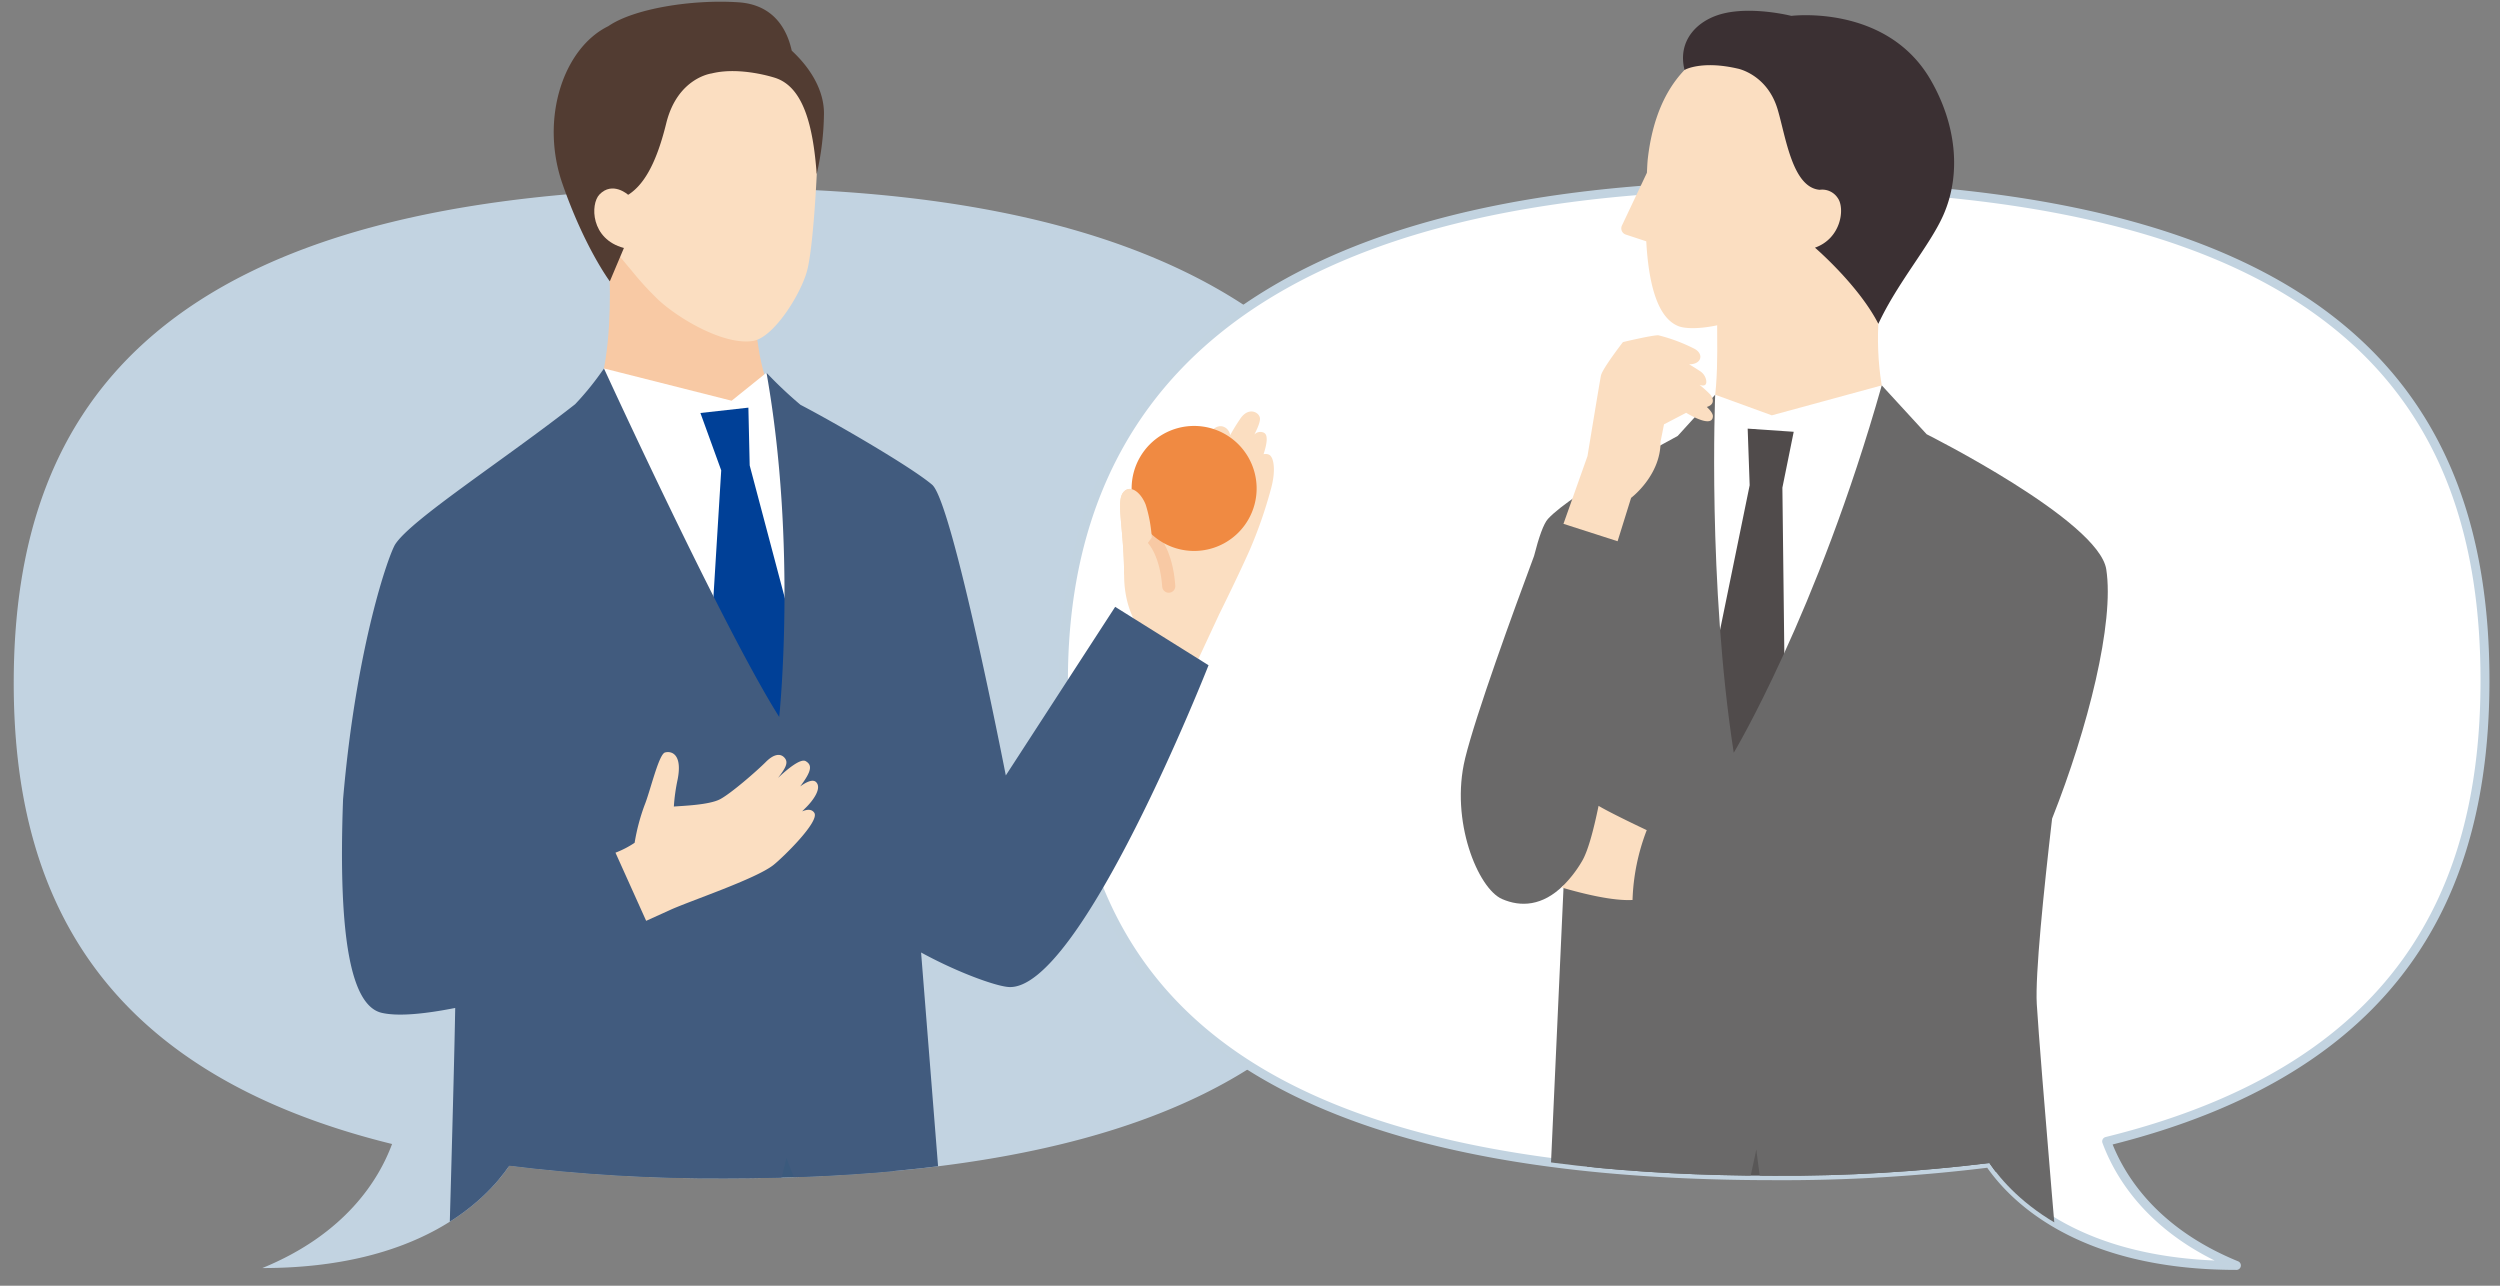 <svg xmlns="http://www.w3.org/2000/svg" xmlns:xlink="http://www.w3.org/1999/xlink" width="560" height="288" viewBox="0 0 560 288">
  <rect x="0" y="0" width="560" height="288" fill="#808080" stroke="none"/>
  <defs>
    <clipPath id="clip-path">
      <rect id="長方形_38520" data-name="長方形 38520" width="560" height="288" fill="none"/>
    </clipPath>
    <clipPath id="clip-path-2">
      <path id="合体_8" data-name="合体 8" d="M84.749,255.868C18.891,239.648,0,199.542,0,152.637q0-5.732.384-11.321V0H276.4V68.5c30.456,20.342,42.025,50.491,42.025,84.139,0,61.26-29.442,110.92-159.212,110.92a374.5,374.5,0,0,1-48.188-2.847c-5.242,7.708-20.066,22.948-55.341,22.948C74.477,275.971,81.868,263.661,84.749,255.868Z" fill="#e2e7ea" stroke="rgba(0,0,0,0)" stroke-miterlimit="10" stroke-width="1"/>
    </clipPath>
    <clipPath id="clip-path-3">
      <rect id="長方形_38523" data-name="長方形 38523" width="208.746" height="565.844" fill="none"/>
    </clipPath>
    <clipPath id="clip-path-4">
      <path id="合体_7" data-name="合体 7" d="M207.4,260.125a374.144,374.144,0,0,1-48.189,2.85C29.442,262.974,0,213.313,0,152.054q0-6.035.509-11.908V0H318.038V140.713q.393,5.593.385,11.34c0,46.905-18.891,87.009-84.749,103.23,2.881,7.793,10.272,20.1,29.069,27.79C227.465,283.074,212.643,267.836,207.4,260.125Z" transform="translate(0 0)" fill="#00aebb" stroke="rgba(0,0,0,0)" stroke-miterlimit="10" stroke-width="1"/>
    </clipPath>
  </defs>
  <g id="グループ_742365" data-name="グループ 742365" transform="translate(4 54)">
    <g id="グループ_742364" data-name="グループ 742364" transform="translate(-4 -54)" clip-path="url(#clip-path)">
      <g id="グループ_742367" data-name="グループ 742367" transform="translate(3.075 0.384)">
        <path id="パス_128775" data-name="パス 128775" d="M159.211,1.375C31.536,1.375,0,51.036,0,112.3c0,46.906,18.891,87.011,84.749,103.23-2.881,7.793-10.271,20.1-29.068,27.79,35.276,0,50.1-15.239,55.342-22.948a374.251,374.251,0,0,0,48.189,2.849c129.769,0,159.211-49.661,159.211-110.92S280.08,1.375,159.211,1.375" transform="translate(0 40.342)" fill="#c2d3e1"/>
        <path id="パス_128776" data-name="パス 128776" d="M712.938,0C840.613,0,872.149,49.661,872.149,110.92c0,46.905-18.891,87.011-84.749,103.23,2.881,7.793,10.271,20.1,29.068,27.79-35.277,0-50.1-15.238-55.342-22.949a374.249,374.249,0,0,1-48.189,2.849c-129.769,0-159.211-49.661-159.211-110.92S592.07,0,712.938,0" transform="translate(-318.587 41.134)" fill="#e2e7ea" stroke="rgba(0,0,0,0)" stroke-miterlimit="10" stroke-width="1"/>
        <path id="パス_128774" data-name="パス 128774" d="M712.938,0C840.613,0,872.149,49.661,872.149,110.92c0,46.905-18.891,87.011-84.749,103.23,2.881,7.793,10.271,20.1,29.068,27.79-35.277,0-50.1-15.238-55.342-22.949a374.249,374.249,0,0,1-48.189,2.849c-129.769,0-159.211-49.661-159.211-110.92S592.07,0,712.938,0" transform="translate(-318.587 41.134)" fill="#fff" stroke="#c2d3e0" stroke-linejoin="round" stroke-width="2"/>
        <g id="マスクグループ_60" data-name="マスクグループ 60" transform="translate(0 0)" clip-path="url(#clip-path-2)">
          <g id="グループ_742370" data-name="グループ 742370" transform="translate(73.528)">
            <path id="パス_128791" data-name="パス 128791" d="M146.472,632.518l.125-13.356L129.083,619l.523,11.523-.351,10.159,12.153,4.132Z" transform="translate(-40.947 -124.618)" fill="#fff"/>
            <g id="グループ_742368" data-name="グループ 742368" clip-path="url(#clip-path-3)">
              <path id="パス_128792" data-name="パス 128792" d="M95.1,633.424s.423,5.448,9.349,8.18c0,0,1.957-6.161,7.517-6.182,0,0,6.286,9.328,12.008,13.8s6.923,6.54,12.194,8.428,7.882,5.445,7.426,10.663a56.654,56.654,0,0,1-17.116,3c-8.73-.045-13.661-.782-17.734-3.477-2.827-1.872-5.126-5-7.5-7.72l-3.354,1.217a25.761,25.761,0,0,1-7.479-5.147l-.833-5.157s-.2-14.936,5.523-17.6" transform="translate(-6.439 -127.522)" fill="#416792"/>
              <path id="パス_128793" data-name="パス 128793" d="M201.4,657.826l.132-13.992-18.349-.173.548,12.071-.368,10.643,12.733,4.33Z" transform="translate(-139.094 -129.583)" fill="#fff"/>
              <path id="パス_128794" data-name="パス 128794" d="M147.582,658.776s.443,5.707,9.793,8.57c0,0,2.05-6.454,7.876-6.477,0,0,6.586,9.773,12.58,14.454s7.253,6.85,12.775,8.829,8.258,5.7,7.781,11.171a59.348,59.348,0,0,1-17.932,3.146c-9.145-.047-14.312-.819-18.578-3.643-2.962-1.961-5.37-5.242-7.859-8.087l-3.514,1.275a27,27,0,0,1-7.835-5.392l-.872-5.4s-.208-15.648,5.786-18.443" transform="translate(-102.942 -132.626)" fill="#416792"/>
              <path id="パス_128795" data-name="パス 128795" d="M197.4,317.6l-7.939,243.67s-14.552,9.277-34.358,1.671l1.133-188.7-3.811,1.91-8.511,206.429a55.988,55.988,0,0,1-34.7-.232s-4.281-207.443-1.9-253.663l13.718-28.891,62.576-2.641Z" transform="translate(-73.785 -59.823)" fill="#3b5a7d"/>
              <path id="パス_128796" data-name="パス 128796" d="M176.293,128.869l-47.631-18.237c14.941-.214,11.511-40.258,11.511-40.258l18.566,5.807,14.239,4.966s-.5,28.316,13.508,28Z" transform="translate(-80.499 -14.168)" fill="#f8c9a4"/>
              <path id="パス_128797" data-name="パス 128797" d="M147.894,67.608c4.485,4.244,14.82,10.392,21.353,9.324,4.5-.736,10.469-10.07,12.031-15.523,1.359-4.749,2.153-19.955,2.265-22.829S185.808,8.7,160.326,5.159c-26.2-3.644-32,16.215-32.269,24.79-.257,8.085,2.124,17.429,13.947,31.2a69.151,69.151,0,0,0,5.891,6.461" transform="translate(-77.148 -0.95)" fill="#fbdec1"/>
              <path id="パス_128798" data-name="パス 128798" d="M125.583,112.48l5.525-9.628,28.6,7.234,7.8-6.274,6.293,8.492,7.064,81.085L141.831,195.8Z" transform="translate(-72.428 -20.706)" fill="#fff"/>
              <path id="パス_128799" data-name="パス 128799" d="M130.817,115.045l10.745-1.2.291,12.938,12.939,48.844-5.408,22.805-17.108-18.476,3.2-52.067Z" transform="translate(-50.526 -22.918)" fill="#004097"/>
              <path id="パス_128800" data-name="パス 128800" d="M28.207,116.256a45.148,45.148,0,0,0-2.471,3.977,2.411,2.411,0,0,0-1.049-1.672c-1.5-.926-3.172-.086-5.361,3.826-1.342,2.4-3.95,7.262-5.737,10.658-1.412,2.685-3.979,7.458-5.415,10.123a30.816,30.816,0,0,0-1.36-7.381c-1.13-2.85-3.515-4.6-5.02-2.753-1.688,2.068.165,8.151.191,18.6.02,7.762,3.349,11.721,3.349,11.721C5.024,165.274,0,175.33,0,175.33l13.855,5.247L23.3,160.3s4.179-8.4,6.841-14.4a101.1,101.1,0,0,0,4.689-13.467c1.236-4.326.707-7.547-.544-7.892a1.969,1.969,0,0,0-1.069-.045c.669-2.026,1.138-4.3.087-4.807a1.819,1.819,0,0,0-2.149.411c1.04-2.08,1.363-3.174,1.236-3.784-.264-1.256-2.407-2.347-4.18-.059" transform="translate(173.217 -23.137)" fill="#fbdec1"/>
              <path id="パス_128801" data-name="パス 128801" d="M18.569,199.382c2.954-34.54,10.323-55.046,11.7-57.157,3.612-5.555,24.389-18.888,40.293-31.364a64.316,64.316,0,0,0,6.448-8.008s26.69,58.164,39.258,78.068c0,0,4.058-38.214-2.849-77.108A92.474,92.474,0,0,0,121.033,111c8.2,4.283,24.9,13.986,29.491,17.907s16.5,65.113,16.5,65.113l24.5-37.766,20.914,13.08s-28.848,73.366-44.855,72.073c-2.928-.236-11.354-3.249-19.536-7.73l5.556,69.943s-10.2,3.543-19.724-.576-15.989-23.409-15.989-23.409-5,23.778-14.028,28.741c-14.878,8.18-61.839,1.53-61.839,1.53s1.4-47.564,1.668-63.806c-6.785,1.345-12.744,1.948-16.44,1.1-7.031-1.6-9.8-17.3-8.682-47.824" transform="translate(-18.327 -20.706)" fill="#415b7e"/>
              <path id="パス_128802" data-name="パス 128802" d="M32.92,162.271c.034,0,.07,0,.106,0a1.468,1.468,0,0,0,1.36-1.57c-.609-8.569-4.15-11.753-4.3-11.884a1.469,1.469,0,0,0-1.947,2.2c.073.069,2.8,2.719,3.316,9.892a1.469,1.469,0,0,0,1.464,1.365" transform="translate(152.273 -29.886)" fill="#f8c9a4"/>
              <path id="パス_128803" data-name="パス 128803" d="M138.391,5.493C144.1,1.534,157.231-.563,167.582.132,175.7.677,178.524,6.508,179.5,10.963c4.3,3.983,7.292,9.011,7.218,14.235a63.522,63.522,0,0,1-1.628,13.425c-.807-11.052-3.06-19.57-9.337-21.576,0,0-7.748-2.574-14.169-.986,0,0-7.68.925-10.2,11.189-2.438,9.934-5.477,14.128-8.66,16.094l-.814,11.817-3.16,7.482s-5.687-7.625-10.639-21.937c-5.008-14.47.211-30.271,10.279-35.215" transform="translate(-78.754 0)" fill="#523c32"/>
              <path id="パス_128804" data-name="パス 128804" d="M184.856,65.708c-7.484-1.96-7.555-9.835-5.479-11.981,2.93-3.029,6.346.016,6.346.016l2.388,1.454-1.627,11.013Z" transform="translate(-121.698 -10.546)" fill="#fbdec1"/>
              <path id="パス_128805" data-name="パス 128805" d="M132.133,230.756a45.189,45.189,0,0,1,2.222-8.408c1.266-3.1,3.171-11.418,4.586-11.808s3.94.318,2.825,6.039a41.769,41.769,0,0,0-.848,6.071c.007,0,.006,0,.012,0,1.7-.153,7.885-.323,10.364-1.652,2.5-1.34,8.19-6.294,10.239-8.349,1.716-1.721,3.315-2.077,4.29-.784.769,1.019.059,2.267-1.572,4.37,2.047-1.927,5.06-4.441,6.218-3.745,1.45.871,1.383,2.161-1.256,5.66,1.2-.879,2.779-1.744,3.557-.983,1.356,1.328-.581,4.1-2.471,5.909-.171.163-.395.4-.641.661,1-.437,2.1-.605,2.715.306,1.3,1.942-7.135,10.113-9.151,11.705-3.995,3.156-19,8.14-23.271,10.129l-5.237,2.374-6.875-15.268a21.066,21.066,0,0,0,4.3-2.221" transform="translate(-66.578 -42.368)" fill="#fbdec1"/>
            </g>
          </g>
          <path id="パス_128382" data-name="パス 128382" d="M88.493,14a14,14,0,1,1-28,0,14,14,0,1,1,28,0" transform="translate(189.917 95.027)" fill="#f08a42"/>
          <path id="パス_128806" data-name="パス 128806" d="M8.5,148.388a30.816,30.816,0,0,0-1.36-7.381c-1.13-2.85-3.515-4.6-5.02-2.753-1.688,2.068.165,8.151.191,18.6" transform="translate(246.419 -28.354)" fill="#fbdec1"/>
        </g>
        <g id="マスクグループ_59" data-name="マスクグループ 59" transform="translate(235.139 0)" clip-path="url(#clip-path-4)">
          <g id="グループ_742366" data-name="グループ 742366" transform="translate(88.999 2.029)">
            <path id="パス_128777" data-name="パス 128777" d="M39.991,376.647l-.275-13.11-17.192.36.856,11.292-.043,9.98,12.05,3.693Z" transform="translate(88.693 153.6)" fill="#fff"/>
            <path id="パス_128778" data-name="パス 128778" d="M45.943,394.276c-5.229-1.7-6.47-3.693-12.218-7.908s-12.2-13.182-12.2-13.182c-5.457.186-7.194,6.292-7.194,6.292-8.84-2.417-9.418-7.75-9.418-7.75C-.618,374.516.022,389.169.022,389.169l.972,5.036a25.273,25.273,0,0,0,7.492,4.828l3.255-1.294c2.413,2.595,4.763,5.6,7.592,7.353,4.077,2.525,8.939,3.1,17.507,2.885a55.6,55.6,0,0,0,16.709-3.457c.292-5.135-2.377-8.547-7.606-10.243" transform="translate(107.155 157.061)" fill="#416792"/>
            <path id="パス_128779" data-name="パス 128779" d="M63.189,371.2V358.09h17.2l-.62,11.309.252,9.977-11.97,3.945Z" transform="translate(-9.547 151.299)" fill="#fff"/>
            <path id="パス_128780" data-name="パス 128780" d="M67.354,389.442c5.192-1.805,6.391-3.828,12.05-8.162s11.916-13.434,11.916-13.434c5.46.073,7.323,6.14,7.323,6.14,8.788-2.6,9.255-7.945,9.255-7.945,5.592,2.673,5.259,17.335,5.259,17.335l-.866,5.056a25.309,25.309,0,0,1-7.389,4.985l-3.282-1.226c-2.359,2.644-4.644,5.7-7.437,7.509-4.023,2.609-8.872,3.287-17.443,3.25a55.644,55.644,0,0,1-16.777-3.105c-.4-5.13,2.2-8.595,7.39-10.4" transform="translate(-37.68 154.658)" fill="#416792"/>
            <path id="パス_128781" data-name="パス 128781" d="M106.34,175.769s8.421,140.812,9.36,158.039S126.751,452,126.751,452c-11.9,7.205-32.5,2.124-32.5,2.124S80.425,364.647,76.6,344.733c-2.33-12.131-11.207-61.138-16-87.675L67.49,445.026c-13.914,5.074-35.33,0-35.33,0s-4.437-87.822-7.255-119.3-10.15-150.108-10.15-150.108Z" transform="translate(12.984 74.201)" fill="#595757"/>
            <path id="パス_128782" data-name="パス 128782" d="M88.956,79.479c-2.545-2.7-4.8-12.925-4.25-23.726V34H48.616L48.6,56.091c-.07,5.815.834,21.215-4.351,28.034L62.53,101.564Z" transform="translate(8.83 14.367)" fill="#fbdec1"/>
            <path id="パス_128783" data-name="パス 128783" d="M88.2,54.089c-4.911,13.279-23.735,16.589-28.18,14.756-2.73-1.127-6.373-4.8-7.154-18.985l-4.593-1.514a1.457,1.457,0,0,1-.861-2.007l5.6-11.835c.061-1.047.081-2.121.209-3.228C56.5,2.9,78.648,4.228,78.648,4.228s19.646-1.084,25.12,19.254C109.674,45.426,88.2,54.089,88.2,54.089" transform="translate(-11.316 1.782)" fill="#fbdec1"/>
            <path id="パス_128784" data-name="パス 128784" d="M47.579,12.959s6.6,1.292,8.926,9.151c1.838,6.2,3.289,17.459,9.4,17.992a4.151,4.151,0,0,1,4.07,1.862c1.632,2.273.792,9.009-5.114,11.1,0,0,9.736,8.35,14.2,17.06,4.307-9.279,11.527-17.5,14.551-24.345,4.158-9.413,2.794-20.554-2.844-30.3-9.844-17.02-31.2-14.336-31.2-14.336S51.138-1,44.447.586c-6,1.423-10.448,6.161-8.8,12.668,0,0,3.747-2.192,11.928-.294" transform="translate(14.479 0)" fill="#3b3033"/>
            <path id="パス_128785" data-name="パス 128785" d="M91.215,58.987,66.581,65.7,53.9,61.081l-7.206,53.573,8.767,42.508,26.635-43.7Z" transform="translate(3.089 24.923)" fill="#fff"/>
            <path id="パス_128786" data-name="パス 128786" d="M60.559,118.767,68.8,78.483,68.353,65.8l10.312.706L76.129,79.03l.484,41.128L64.2,146.611Z" transform="translate(-4.087 27.8)" fill="#504b4b"/>
            <path id="パス_128787" data-name="パス 128787" d="M12.059,142.618c2.408-9.875,10.821-32.958,15.458-45.41,1.075-4.226,2.137-7.242,3.125-8.316,5.579-6.061,29.051-18.574,29.051-18.574l8.4-9.236s-1.721,42.129,4.158,80.2c0,0,18.732-31.263,33.157-82.3L115.46,69.933s38.53,19.311,40.233,30.257c1.855,11.924-4.1,35.587-12.134,55.851-1.871,16.094-3.812,35.047-3.431,41.522.706,12.009,6.12,74.78,6.12,74.78-21.134,3.322-50.164,5.157-59.5-.952-4.959-3.245-9.444-41.274-9.444-41.274s-6.911,35.7-15.08,39.766-32.482-2.175-32.482-2.175l4.4-96.76c-4.734,4.71-9.622,4.922-13.8,3.094-5.407-2.366-11.657-17.571-8.279-31.425" transform="translate(-11.104 24.923)" fill="#6a6969"/>
            <path id="パス_128788" data-name="パス 128788" d="M78.674,78.159s2.7-16.481,3.011-18.026,4.932-7.508,4.932-7.508,6.518-1.562,7.928-1.526a38.084,38.084,0,0,1,8.012,2.99c2.225,1.122,1.762,3.532-1.129,3.514.728.42,1.478.892,2.41,1.5a3.115,3.115,0,0,1,1.423,2.065c.112.7-.031,1.519-1.472,1.046l0,.006a26.72,26.72,0,0,1,2.374,2.139s1.733,2.011-.758,2.8c.8.755,1.387,1.522,1.358,2.112-.114,2.317-3.983.4-5.992-.807l-4.959,2.583-.772,3.862c.05,7.625-6.6,12.608-6.6,12.608l-3.026,9.719-12.126-3.9Z" transform="translate(-50.287 21.589)" fill="#fbdec1"/>
            <path id="パス_128789" data-name="パス 128789" d="M88.307,137.619c1.282-2.124,2.539-6.645,3.723-12.42,2.815,1.689,10.793,5.443,10.793,5.443h0a47.48,47.48,0,0,0-3.185,15.641h-.014c-4.29.24-10.761-1.3-15.926-2.814a26.7,26.7,0,0,0,4.608-5.851" transform="translate(-61.165 52.898)" fill="#fbdec1"/>
          </g>
        </g>
      </g>
    </g>
  </g>
</svg>
